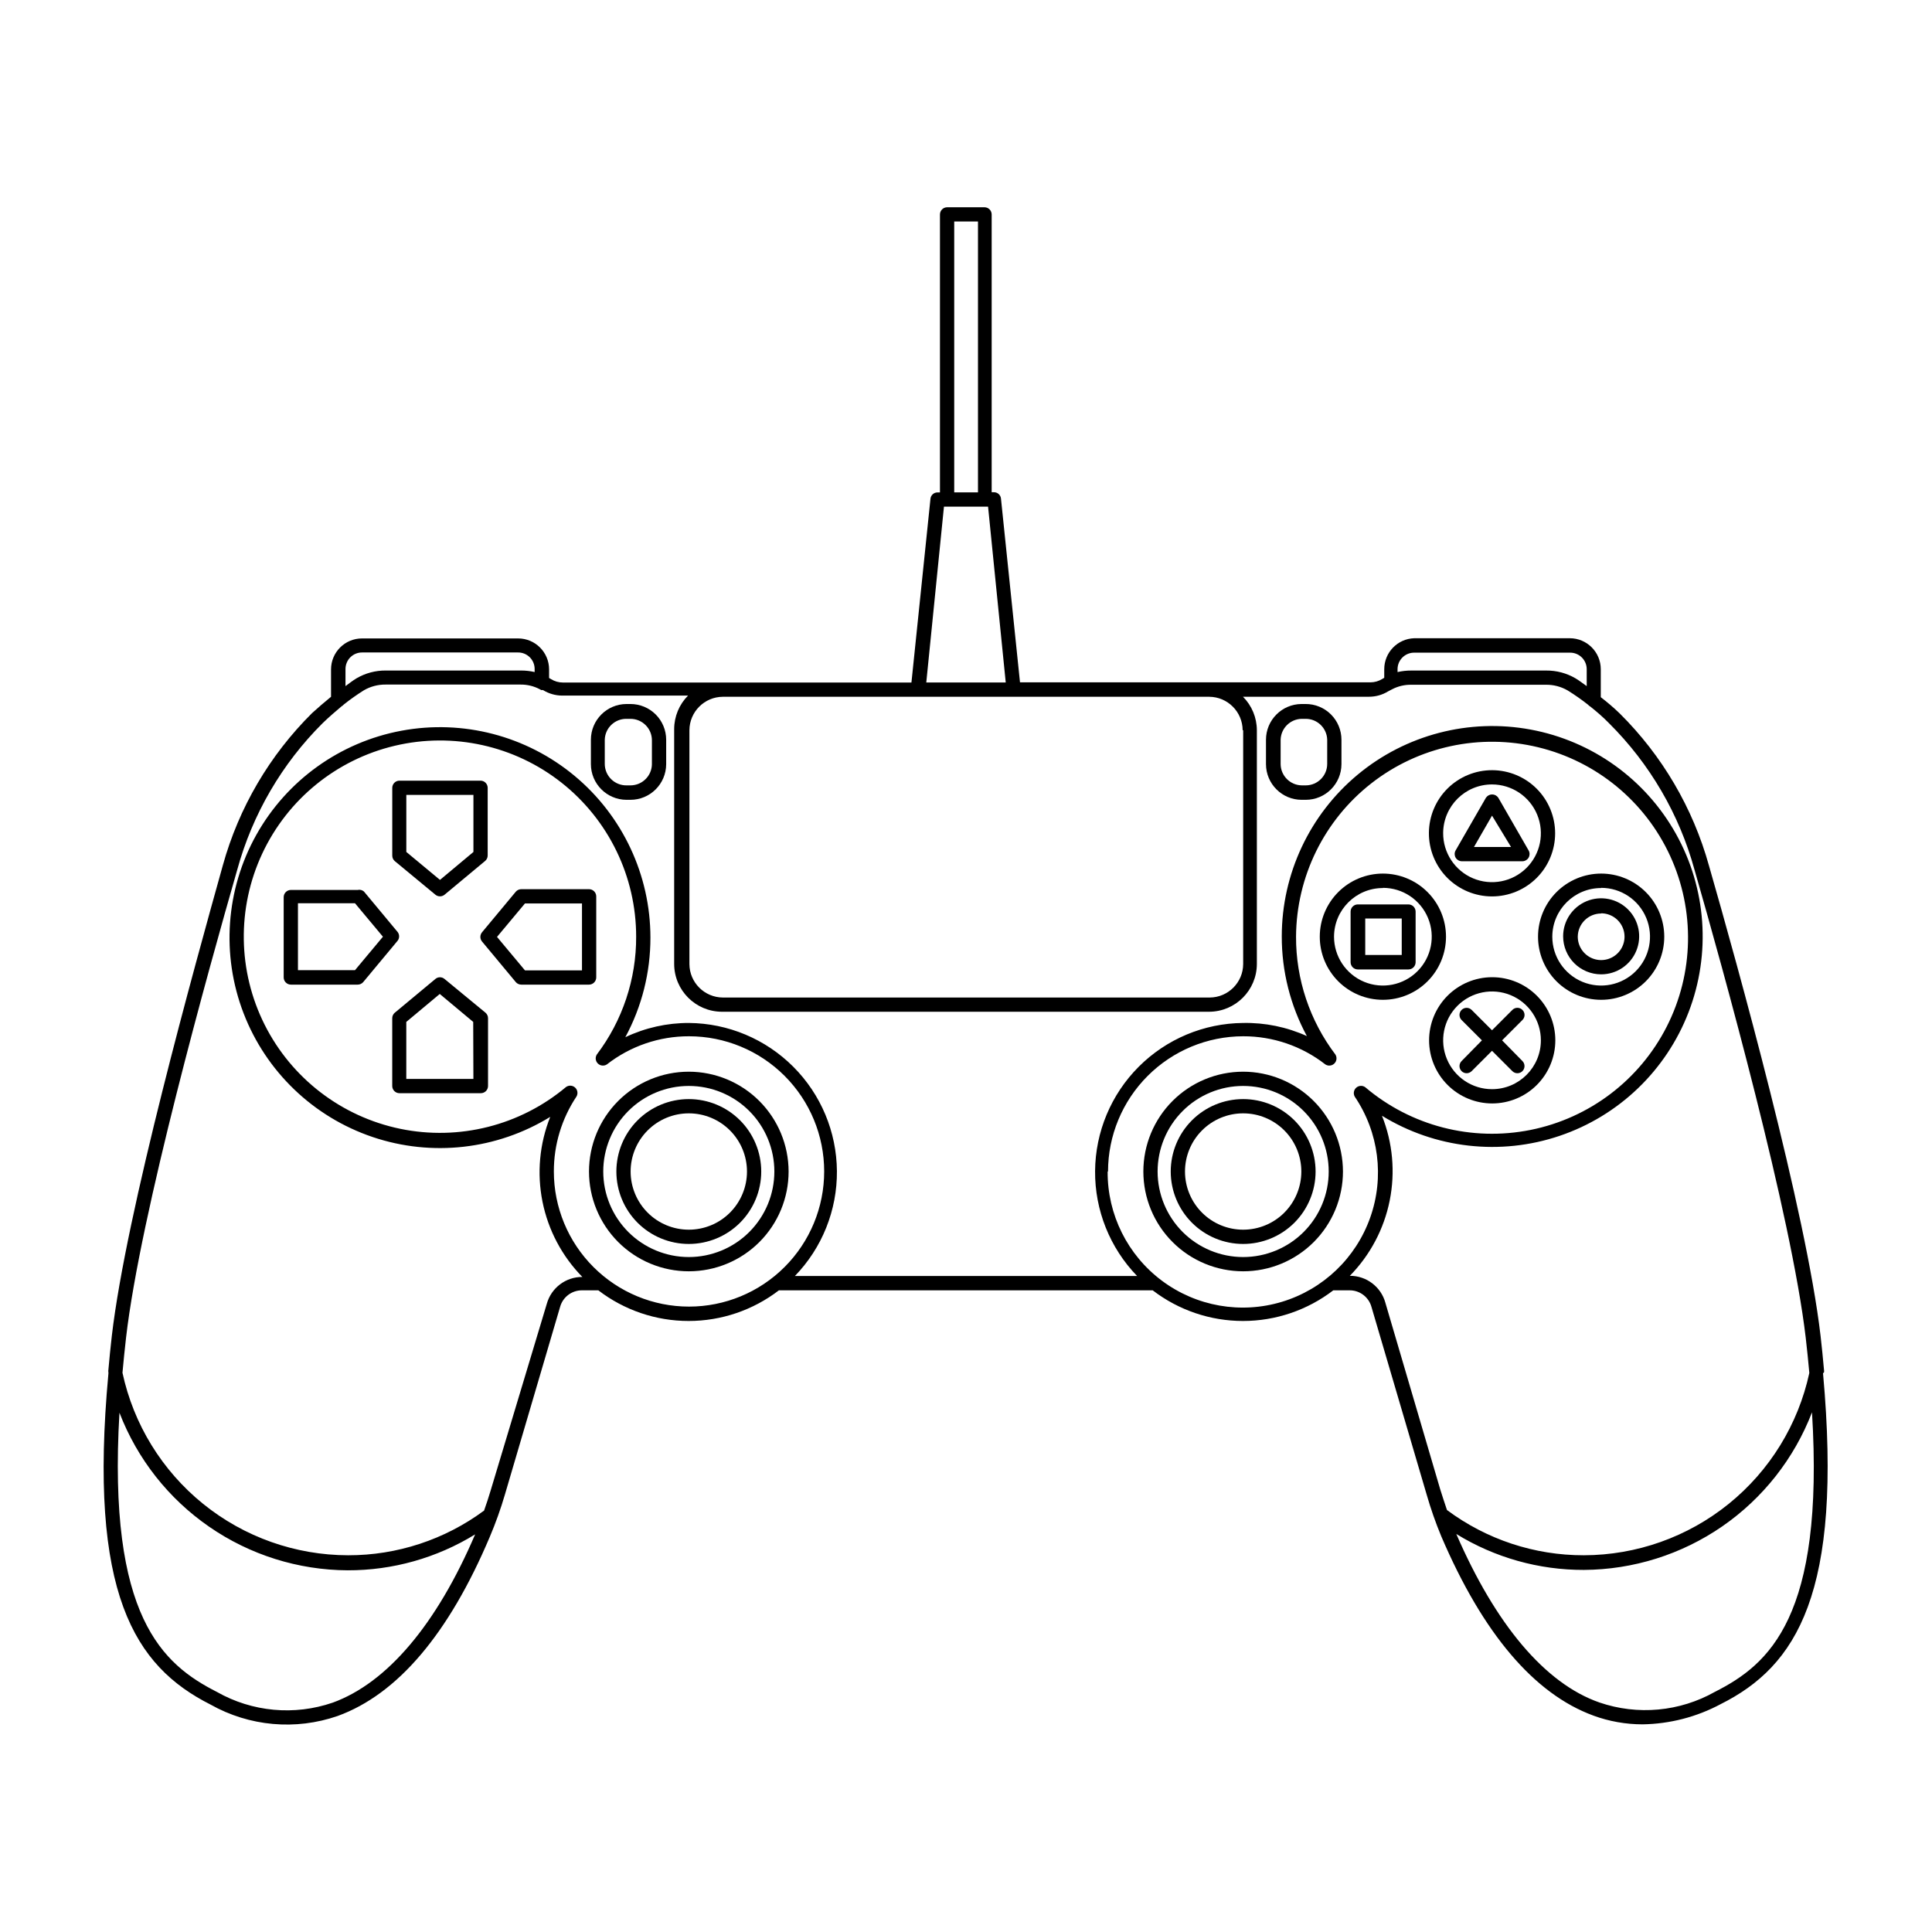 <?xml version="1.0" encoding="UTF-8"?>
<!-- Uploaded to: SVG Find, www.svgfind.com, Generator: SVG Find Mixer Tools -->
<svg fill="#000000" width="800px" height="800px" version="1.1" viewBox="144 144 512 512" xmlns="http://www.w3.org/2000/svg">
 <g>
  <path d="m473.45 428.01c-7.016 0-13.742 2.785-18.703 7.746-4.961 4.961-7.746 11.688-7.746 18.703 0 7.016 2.785 13.742 7.746 18.703 4.961 4.961 11.688 7.746 18.703 7.746s13.742-2.785 18.703-7.746c4.961-4.961 7.746-11.688 7.746-18.703-0.012-7.012-2.801-13.73-7.762-18.688-4.957-4.957-11.676-7.75-18.688-7.762zm0 49.121c-6.012 0-11.777-2.391-16.031-6.641-4.25-4.254-6.641-10.02-6.641-16.031 0-6.012 2.391-11.781 6.641-16.031 4.254-4.254 10.02-6.641 16.031-6.641s11.781 2.387 16.031 6.641c4.254 4.25 6.641 10.02 6.641 16.031 0 6.012-2.387 11.777-6.641 16.031-4.25 4.25-10.02 6.641-16.031 6.641z"/>
  <path d="m473.45 435.27c-5.09 0-9.973 2.023-13.57 5.621-3.602 3.602-5.625 8.484-5.625 13.574 0 5.09 2.023 9.973 5.625 13.574 3.598 3.598 8.48 5.621 13.57 5.621s9.973-2.023 13.574-5.621c3.598-3.602 5.621-8.484 5.621-13.574 0-5.09-2.023-9.973-5.621-13.574-3.602-3.598-8.484-5.621-13.574-5.621zm0 34.613v-0.004c-4.09 0-8.008-1.621-10.898-4.512-2.894-2.894-4.516-6.812-4.516-10.902 0-4.09 1.621-8.012 4.516-10.902 2.891-2.891 6.809-4.516 10.898-4.516s8.012 1.625 10.902 4.516 4.516 6.812 4.516 10.902c0 4.09-1.625 8.008-4.516 10.902-2.891 2.891-6.812 4.512-10.902 4.512z"/>
  <path d="m326.54 428.01c-7.016 0-13.742 2.785-18.703 7.746-4.961 4.961-7.746 11.688-7.746 18.703 0 7.016 2.785 13.742 7.746 18.703 4.961 4.961 11.688 7.746 18.703 7.746s13.742-2.785 18.703-7.746c4.961-4.961 7.746-11.688 7.746-18.703-0.012-7.012-2.805-13.73-7.762-18.688-4.957-4.957-11.676-7.75-18.688-7.762zm0 49.121c-6.012 0-11.777-2.391-16.031-6.641-4.25-4.254-6.641-10.02-6.641-16.031 0-6.012 2.391-11.781 6.641-16.031 4.254-4.254 10.02-6.641 16.031-6.641s11.781 2.387 16.031 6.641c4.25 4.25 6.641 10.02 6.641 16.031 0 6.012-2.391 11.777-6.641 16.031-4.25 4.25-10.02 6.641-16.031 6.641z"/>
  <path d="m326.54 435.27c-5.09 0-9.973 2.023-13.574 5.621-3.598 3.602-5.621 8.484-5.621 13.574 0 5.09 2.023 9.973 5.621 13.574 3.602 3.598 8.484 5.621 13.574 5.621 5.09 0 9.973-2.023 13.574-5.621 3.598-3.602 5.621-8.484 5.621-13.574 0-5.09-2.023-9.973-5.621-13.574-3.602-3.598-8.484-5.621-13.574-5.621zm0 34.613v-0.004c-4.09 0-8.012-1.621-10.902-4.512-2.891-2.894-4.516-6.812-4.516-10.902 0-4.09 1.625-8.012 4.516-10.902s6.812-4.516 10.902-4.516c4.09 0 8.012 1.625 10.902 4.516 2.891 2.891 4.516 6.812 4.516 10.902 0 4.09-1.625 8.008-4.516 10.902-2.891 2.891-6.812 4.512-10.902 4.512z"/>
  <path d="m261.8 403.43c-0.699-0.594-1.723-0.594-2.418 0l-10.781 8.969v-0.004c-0.422 0.371-0.664 0.902-0.656 1.461v17.938c0 1.059 0.855 1.914 1.914 1.914h21.562c1.039 0 1.887-0.828 1.914-1.863v-17.988c0.008-0.559-0.234-1.09-0.652-1.461zm7.656 26.5h-17.785v-15.113l8.867-7.406 8.867 7.406z"/>
  <path d="m302.01 403.02v-21.512c-0.027-1.016-0.848-1.836-1.863-1.863h-17.988c-0.559-0.004-1.094 0.234-1.461 0.656l-8.969 10.781h0.004c-0.574 0.703-0.574 1.715 0 2.418l8.969 10.781h-0.004c0.367 0.422 0.902 0.66 1.461 0.656h17.938c0.508 0 0.992-0.203 1.352-0.562 0.359-0.359 0.562-0.848 0.562-1.355zm-3.777-1.863h-15.113l-7.406-8.867 7.406-8.867h15.113z"/>
  <path d="m259.39 381.11c0.703 0.574 1.711 0.574 2.418 0l10.781-8.969c0.422-0.367 0.66-0.902 0.652-1.461v-17.934c-0.023-1.02-0.844-1.84-1.863-1.863h-21.562c-1.039 0.027-1.863 0.875-1.863 1.914v17.938-0.004c-0.008 0.559 0.234 1.094 0.656 1.461zm-7.711-26.449h17.785v15.113l-8.867 7.406-8.918-7.406z"/>
  <path d="m249.41 391.03-8.969-10.781c-0.461-0.391-1.074-0.539-1.66-0.402h-17.734c-1.039 0.027-1.867 0.875-1.867 1.914v21.258c0 1.059 0.859 1.918 1.918 1.918h17.684c0.559 0.004 1.09-0.234 1.461-0.656l8.969-10.781h-0.004c0.664-0.664 0.75-1.707 0.203-2.469zm-11.336 10.078h-15.113v-17.738h15.113l7.406 8.867z"/>
  <path d="m539.4 381.56c4.43 0 8.68-1.758 11.816-4.887s4.902-7.375 4.91-11.805c0.008-4.43-1.742-8.684-4.863-11.828-3.125-3.141-7.367-4.914-11.797-4.934-4.43-0.016-8.688 1.723-11.836 4.84-3.148 3.117-4.93 7.356-4.957 11.785-0.027 4.453 1.723 8.734 4.863 11.895 3.141 3.156 7.41 4.934 11.863 4.934zm0-29.676c5.246 0.004 9.973 3.168 11.973 8.02 1.996 4.848 0.871 10.426-2.852 14.121-3.727 3.695-9.312 4.777-14.145 2.742-4.836-2.035-7.965-6.789-7.926-12.035 0.059-7.109 5.836-12.848 12.949-12.848z"/>
  <path d="m539.4 402.97c-4.434 0.012-8.68 1.785-11.805 4.926-3.129 3.144-4.879 7.398-4.871 11.832 0.008 4.434 1.777 8.684 4.918 11.812 3.137 3.129 7.391 4.887 11.824 4.883 4.434-0.008 8.684-1.77 11.816-4.906 3.133-3.137 4.894-7.391 4.894-11.82 0-4.445-1.77-8.707-4.918-11.848-3.148-3.137-7.414-4.894-11.859-4.879zm0 29.676v-0.004c-5.238 0-9.957-3.152-11.961-7.992s-0.898-10.406 2.805-14.109 9.273-4.812 14.113-2.809c4.836 2.004 7.992 6.727 7.992 11.965 0 7.148-5.797 12.945-12.949 12.945z"/>
  <path d="m568.32 408.96c4.438 0 8.691-1.762 11.828-4.898 3.137-3.137 4.898-7.391 4.898-11.828 0-4.434-1.762-8.688-4.898-11.824-3.137-3.137-7.391-4.902-11.828-4.902-4.434 0-8.691 1.766-11.828 4.902-3.137 3.137-4.898 7.391-4.898 11.824 0 4.438 1.762 8.691 4.898 11.828 3.137 3.137 7.394 4.898 11.828 4.898zm0-29.676v0.004c5.238 0 9.961 3.152 11.965 7.992s0.895 10.406-2.809 14.109c-3.703 3.703-9.273 4.812-14.109 2.809-4.84-2.004-7.992-6.727-7.992-11.965 0.027-7.129 5.816-12.895 12.945-12.895z"/>
  <path d="m510.48 408.96c4.438 0 8.691-1.762 11.828-4.898 3.137-3.137 4.898-7.391 4.898-11.828 0-4.434-1.762-8.688-4.898-11.824-3.137-3.137-7.391-4.902-11.828-4.902s-8.691 1.766-11.828 4.902c-3.137 3.137-4.898 7.391-4.898 11.824 0 4.438 1.762 8.691 4.898 11.828 3.137 3.137 7.391 4.898 11.828 4.898zm0-29.676v0.004c5.238 0 9.957 3.152 11.961 7.992 2.004 4.84 0.898 10.406-2.805 14.109s-9.273 4.812-14.113 2.809c-4.836-2.004-7.992-6.727-7.992-11.965 0.027-7.129 5.816-12.895 12.949-12.895z"/>
  <path d="m503.79 400.91h13.453-0.004c1.039 0 1.887-0.828 1.914-1.863v-13.504c-0.027-1.02-0.844-1.836-1.863-1.863h-13.5c-1.039 0.027-1.867 0.875-1.867 1.914v13.402c0 1.035 0.828 1.887 1.867 1.914zm2.012-13.504h9.672v9.672l-9.672 0.004z"/>
  <path d="m568.32 402.21c4.078 0 7.75-2.453 9.309-6.219 1.562-3.766 0.699-8.102-2.184-10.98-2.883-2.883-7.215-3.746-10.98-2.188-3.766 1.562-6.219 5.234-6.219 9.312 0 2.672 1.062 5.234 2.949 7.125 1.891 1.887 4.453 2.949 7.125 2.949zm0-16.172c2.508 0 4.766 1.512 5.727 3.824 0.957 2.316 0.43 4.981-1.344 6.754-1.773 1.773-4.438 2.305-6.754 1.344-2.316-0.961-3.824-3.219-3.824-5.727 0.027-3.402 2.793-6.144 6.195-6.144z"/>
  <path d="m531.34 372.24h16.176c0.66-0.023 1.258-0.391 1.586-0.965 0.328-0.57 0.34-1.273 0.023-1.855l-8.059-14.008c-0.367-0.547-0.98-0.879-1.637-0.879-0.66 0-1.273 0.332-1.641 0.879l-8.062 14.008h0.004c-0.316 0.582-0.305 1.285 0.023 1.855 0.328 0.574 0.926 0.941 1.586 0.965zm8.062-12.09 5.039 8.312h-9.824z"/>
  <path d="m547.46 411.64c-0.352-0.359-0.832-0.562-1.336-0.562s-0.984 0.203-1.336 0.562l-5.391 5.391-5.391-5.391c-0.738-0.738-1.934-0.738-2.672 0-0.734 0.738-0.734 1.934 0 2.672l5.391 5.391-5.391 5.488c-0.734 0.738-0.734 1.934 0 2.672 0.738 0.738 1.934 0.738 2.672 0l5.391-5.391 5.391 5.391c0.738 0.738 1.934 0.738 2.672 0 0.734-0.738 0.734-1.934 0-2.672l-5.391-5.488 5.391-5.391c0.359-0.352 0.562-0.836 0.562-1.336 0-0.504-0.203-0.984-0.562-1.336z"/>
  <path d="m489.98 330.57h-1.059c-5.211 0.027-9.422 4.258-9.422 9.473v6.449-0.004c0 5.234 4.242 9.473 9.473 9.473h1.059-0.004c5.215 0 9.445-4.211 9.473-9.422v-6.496c0-2.523-1.004-4.938-2.793-6.719-1.785-1.777-4.207-2.769-6.727-2.754zm5.742 15.871c0 3.121-2.519 5.664-5.644 5.691h-1.059 0.004c-3.106-0.027-5.617-2.539-5.644-5.644v-6.445c0.078-3.027 2.516-5.465 5.543-5.543h1.059c3.106-0.027 5.66 2.438 5.742 5.543z"/>
  <path d="m311.07 330.57h-1.059 0.004c-5.211 0.027-9.422 4.258-9.422 9.473v6.449-0.004c0 5.215 4.211 9.445 9.422 9.473h1.059-0.004c5.215 0 9.445-4.211 9.473-9.422v-6.496c0-2.516-0.996-4.922-2.773-6.699-1.777-1.777-4.184-2.773-6.699-2.773zm5.691 15.871h0.004c0 3.121-2.519 5.664-5.644 5.691h-1.059 0.004c-1.527 0.027-3.004-0.562-4.094-1.633-1.09-1.07-1.703-2.531-1.703-4.059v-6.398c0.082-3.106 2.641-5.57 5.746-5.543h1.059-0.004c3.144 0 5.695 2.547 5.695 5.691z"/>
  <path d="m627.37 507.71c0.051-0.25 0.051-0.508 0-0.758-0.25-2.922-0.555-5.844-0.906-8.969-3.828-32.848-21.965-98.09-29.574-124.59v0.004c-4.238-15.262-12.383-29.152-23.629-40.305-1.613-1.562-3.273-2.973-5.039-4.332v-7.406c0-4.535-3.676-8.215-8.211-8.215h-41.211c-4.438 0.137-7.961 3.773-7.961 8.215v2.266l-0.504 0.301c-0.953 0.594-2.051 0.906-3.172 0.91h-92.852l-5.039-48.668c-0.078-0.973-0.891-1.719-1.863-1.715h-0.605v-73.656c-0.027-1.02-0.848-1.84-1.863-1.863h-9.977c-1.039 0.027-1.863 0.875-1.863 1.914v73.656h-0.656c-0.973-0.004-1.785 0.742-1.863 1.711l-5.039 48.668h-92.348c-1.121 0-2.223-0.312-3.176-0.906l-0.504-0.301v-2.269c0-4.535-3.676-8.211-8.211-8.211h-41.363c-4.535 0-8.211 3.676-8.211 8.211v7.254c-1.664 1.359-3.324 2.769-5.039 4.332v0.004c-11.246 11.152-19.391 25.043-23.629 40.305-7.457 26.703-25.594 91.844-29.422 124.69-0.352 3.125-0.656 6.047-0.906 8.969-0.051 0.25-0.051 0.508 0 0.758-0.008 0.098-0.008 0.199 0 0.301-5.391 58.238 6.902 77.535 27.055 87.711 10.281 5.793 22.555 6.894 33.703 3.023 15.82-5.742 29.422-21.715 40.305-47.457 1.562-3.68 2.91-7.449 4.031-11.285l14.609-49.676c0.73-2.617 3.129-4.414 5.848-4.383h4.281c6.863 5.269 15.277 8.125 23.93 8.125 8.656 0 17.066-2.856 23.93-8.125h99.051c6.863 5.269 15.277 8.125 23.93 8.125 8.656 0 17.066-2.856 23.934-8.125h4.281c2.731-0.027 5.133 1.797 5.844 4.434l14.609 49.676c1.082 3.766 2.375 7.465 3.879 11.082 11.035 25.797 24.637 41.766 40.305 47.508v0.004c4.18 1.531 8.598 2.316 13.051 2.316 7.211-0.113 14.293-1.941 20.656-5.34 20.152-10.078 32.445-29.422 27.156-87.715 0.086-0.059 0.172-0.129 0.25-0.199zm-108.57-190.75h41.262c1.18-0.012 2.316 0.449 3.148 1.285 0.836 0.836 1.301 1.969 1.285 3.148v4.434c-1.008-0.707-1.965-1.461-2.973-2.066v0.004c-2.352-1.375-5.031-2.09-7.758-2.066h-35.719c-1.238-0.008-2.473 0.129-3.68 0.402v-0.754c0-1.172 0.469-2.297 1.301-3.117 0.832-0.824 1.961-1.281 3.133-1.27zm-45.344 20.555v61.973c-0.027 4.883-3.981 8.84-8.867 8.867h-129.02c-4.887-0.027-8.84-3.984-8.867-8.867v-61.969c0.027-4.887 3.981-8.84 8.867-8.867h128.88c4.883 0.027 8.836 3.981 8.867 8.867zm-76.578-134.82h6.297v71.793h-6.297zm-2.719 75.57h11.688l4.684 46.602h-21.059zm-158.6 43.078c-0.012-1.18 0.449-2.316 1.285-3.152 0.832-0.832 1.969-1.297 3.148-1.281h41.262c1.18-0.016 2.316 0.449 3.152 1.281 0.832 0.836 1.297 1.973 1.281 3.152v0.754c-1.207-0.277-2.441-0.41-3.676-0.402h-35.773c-2.723-0.023-5.406 0.691-7.758 2.066-1.008 0.605-1.965 1.359-2.922 2.066zm-3.375 273.87c-10.16 3.5-21.332 2.473-30.684-2.824-14.359-7.305-29.02-19.852-25.844-74.008 4.703 12.234 12.992 22.77 23.777 30.219 10.785 7.453 23.57 11.477 36.68 11.547 11.934 0.031 23.641-3.266 33.805-9.523-10.227 23.883-23.324 39.348-37.734 44.59zm58.594-140.77c-0.012-7.066 2.074-13.973 5.996-19.852 0.453-0.781 0.301-1.773-0.367-2.379-0.668-0.609-1.672-0.668-2.406-0.141-12.18 10.215-28.367 14.293-43.934 11.074-15.566-3.223-28.805-13.387-35.938-27.594-7.129-14.207-7.371-30.898-0.648-45.305 6.719-14.406 19.66-24.945 35.129-28.609 15.469-3.668 31.766-0.055 44.234 9.805 12.473 9.859 19.746 24.883 19.746 40.777 0.043 11.273-3.621 22.25-10.426 31.238-0.48 0.762-0.363 1.754 0.277 2.383 0.645 0.633 1.637 0.73 2.391 0.238 6.219-4.852 13.883-7.477 21.766-7.457 9.5 0 18.609 3.773 25.328 10.492 6.719 6.715 10.492 15.828 10.492 25.328s-3.773 18.609-10.492 25.328-15.828 10.492-25.328 10.492-18.613-3.773-25.328-10.492c-6.719-6.719-10.492-15.828-10.492-25.328zm146.86 0c0.012-9.496 3.793-18.602 10.508-25.316 6.715-6.715 15.816-10.492 25.312-10.504 7.887-0.02 15.547 2.606 21.766 7.457 0.754 0.492 1.746 0.395 2.391-0.238 0.641-0.629 0.758-1.621 0.281-2.383-6.809-8.988-10.473-19.965-10.43-31.238 0.09-15.879 7.438-30.848 19.953-40.629 12.512-9.781 28.812-13.301 44.246-9.551 15.434 3.746 28.305 14.352 34.938 28.781 6.633 14.434 6.301 31.105-0.906 45.258-7.207 14.156-20.492 24.234-36.062 27.359-15.574 3.129-31.719-1.039-43.832-11.316-0.73-0.527-1.734-0.469-2.402 0.141-0.668 0.605-0.82 1.598-0.367 2.379 6.375 9.426 7.891 21.32 4.082 32.043-3.805 10.723-12.477 19-23.367 22.301-10.891 3.301-22.699 1.23-31.816-5.574-9.117-6.809-14.461-17.539-14.395-28.918zm73.504 34.812h0.004c-1.164-4.242-5.027-7.172-9.422-7.152 5.379-5.484 9.051-12.414 10.562-19.945s0.801-15.344-2.051-22.477c14.121 8.684 31.371 10.641 47.074 5.332 15.703-5.305 28.234-17.32 34.191-32.789 5.961-15.469 4.727-32.785-3.359-47.254-8.086-14.473-22.188-24.594-38.484-27.625s-33.098 1.344-45.848 11.938c-12.746 10.598-20.121 26.312-20.125 42.891-0.012 9.215 2.273 18.289 6.652 26.398-5.312-2.41-11.098-3.598-16.93-3.477-10.371 0.09-20.297 4.258-27.629 11.598-7.332 7.34-11.484 17.266-11.566 27.641s3.918 20.363 11.133 27.816h-90.684c7.215-7.453 11.215-17.441 11.133-27.816-0.082-10.375-4.234-20.301-11.566-27.641-7.332-7.34-17.254-11.508-27.629-11.598-5.84-0.02-11.605 1.27-16.879 3.777 4.379-8.109 6.664-17.184 6.652-26.398-0.004-16.578-7.379-32.293-20.125-42.887-12.75-10.594-29.551-14.973-45.848-11.941-16.293 3.031-30.398 13.156-38.484 27.625-8.086 14.469-9.316 31.785-3.359 47.254s18.488 27.484 34.191 32.793c15.703 5.305 32.953 3.352 47.074-5.336-2.852 7.137-3.562 14.945-2.051 22.477s5.184 14.461 10.562 19.945c-4.379-0.027-8.238 2.883-9.418 7.106l-14.863 49.422c-0.504 1.715-1.109 3.527-1.762 5.391h-0.004c-10.426 7.707-23.055 11.859-36.02 11.84-13.992-0.02-27.559-4.828-38.438-13.629-10.879-8.801-18.422-21.059-21.367-34.738 0.25-3.023 0.605-6.098 0.957-9.371 3.777-32.598 21.867-97.539 29.473-123.99v0.004c4.031-14.684 11.828-28.059 22.621-38.797 1.664-1.613 3.375-3.074 5.039-4.484v0.004c0.211-0.117 0.402-0.27 0.555-0.453 1.707-1.359 3.492-2.621 5.34-3.781 1.758-1.02 3.762-1.539 5.793-1.512h35.723c1.754-0.016 3.484 0.398 5.035 1.211l0.453 0.25h0.457c1.512 0.938 3.254 1.445 5.035 1.461h33.402c-2.348 2.356-3.668 5.543-3.676 8.867v62.273c0.027 6.973 5.672 12.617 12.645 12.645h129.13c6.973-0.027 12.617-5.672 12.645-12.645v-61.969c-0.008-3.328-1.332-6.516-3.68-8.867h33.402c1.777 0.004 3.523-0.484 5.039-1.41l1.059-0.555c1.555-0.812 3.285-1.23 5.039-1.211h35.719c2.031-0.031 4.035 0.492 5.793 1.512 1.867 1.156 3.668 2.418 5.391 3.777 0.156 0.188 0.344 0.34 0.555 0.453 1.715 1.359 3.426 2.82 5.039 4.484 10.797 10.738 18.594 24.113 22.621 38.793 7.609 26.449 25.645 91.391 29.473 123.99 0.352 3.223 0.707 6.348 0.957 9.371-2.953 13.664-10.492 25.902-21.359 34.691-10.867 8.789-24.414 13.594-38.391 13.625-13.07 0.027-25.797-4.18-36.277-11.992-0.656-1.863-1.211-3.727-1.762-5.391zm87.363 103.08c-9.352 5.289-20.523 6.316-30.684 2.824-14.41-5.039-27.508-20.707-37.887-44.637v-0.004c10.164 6.258 21.871 9.559 33.809 9.523 13.109-0.07 25.891-4.094 36.68-11.543 10.785-7.453 19.07-17.984 23.777-30.223 3.324 54.211-11.336 66.805-25.695 74.059z"/>
 </g>
</svg>